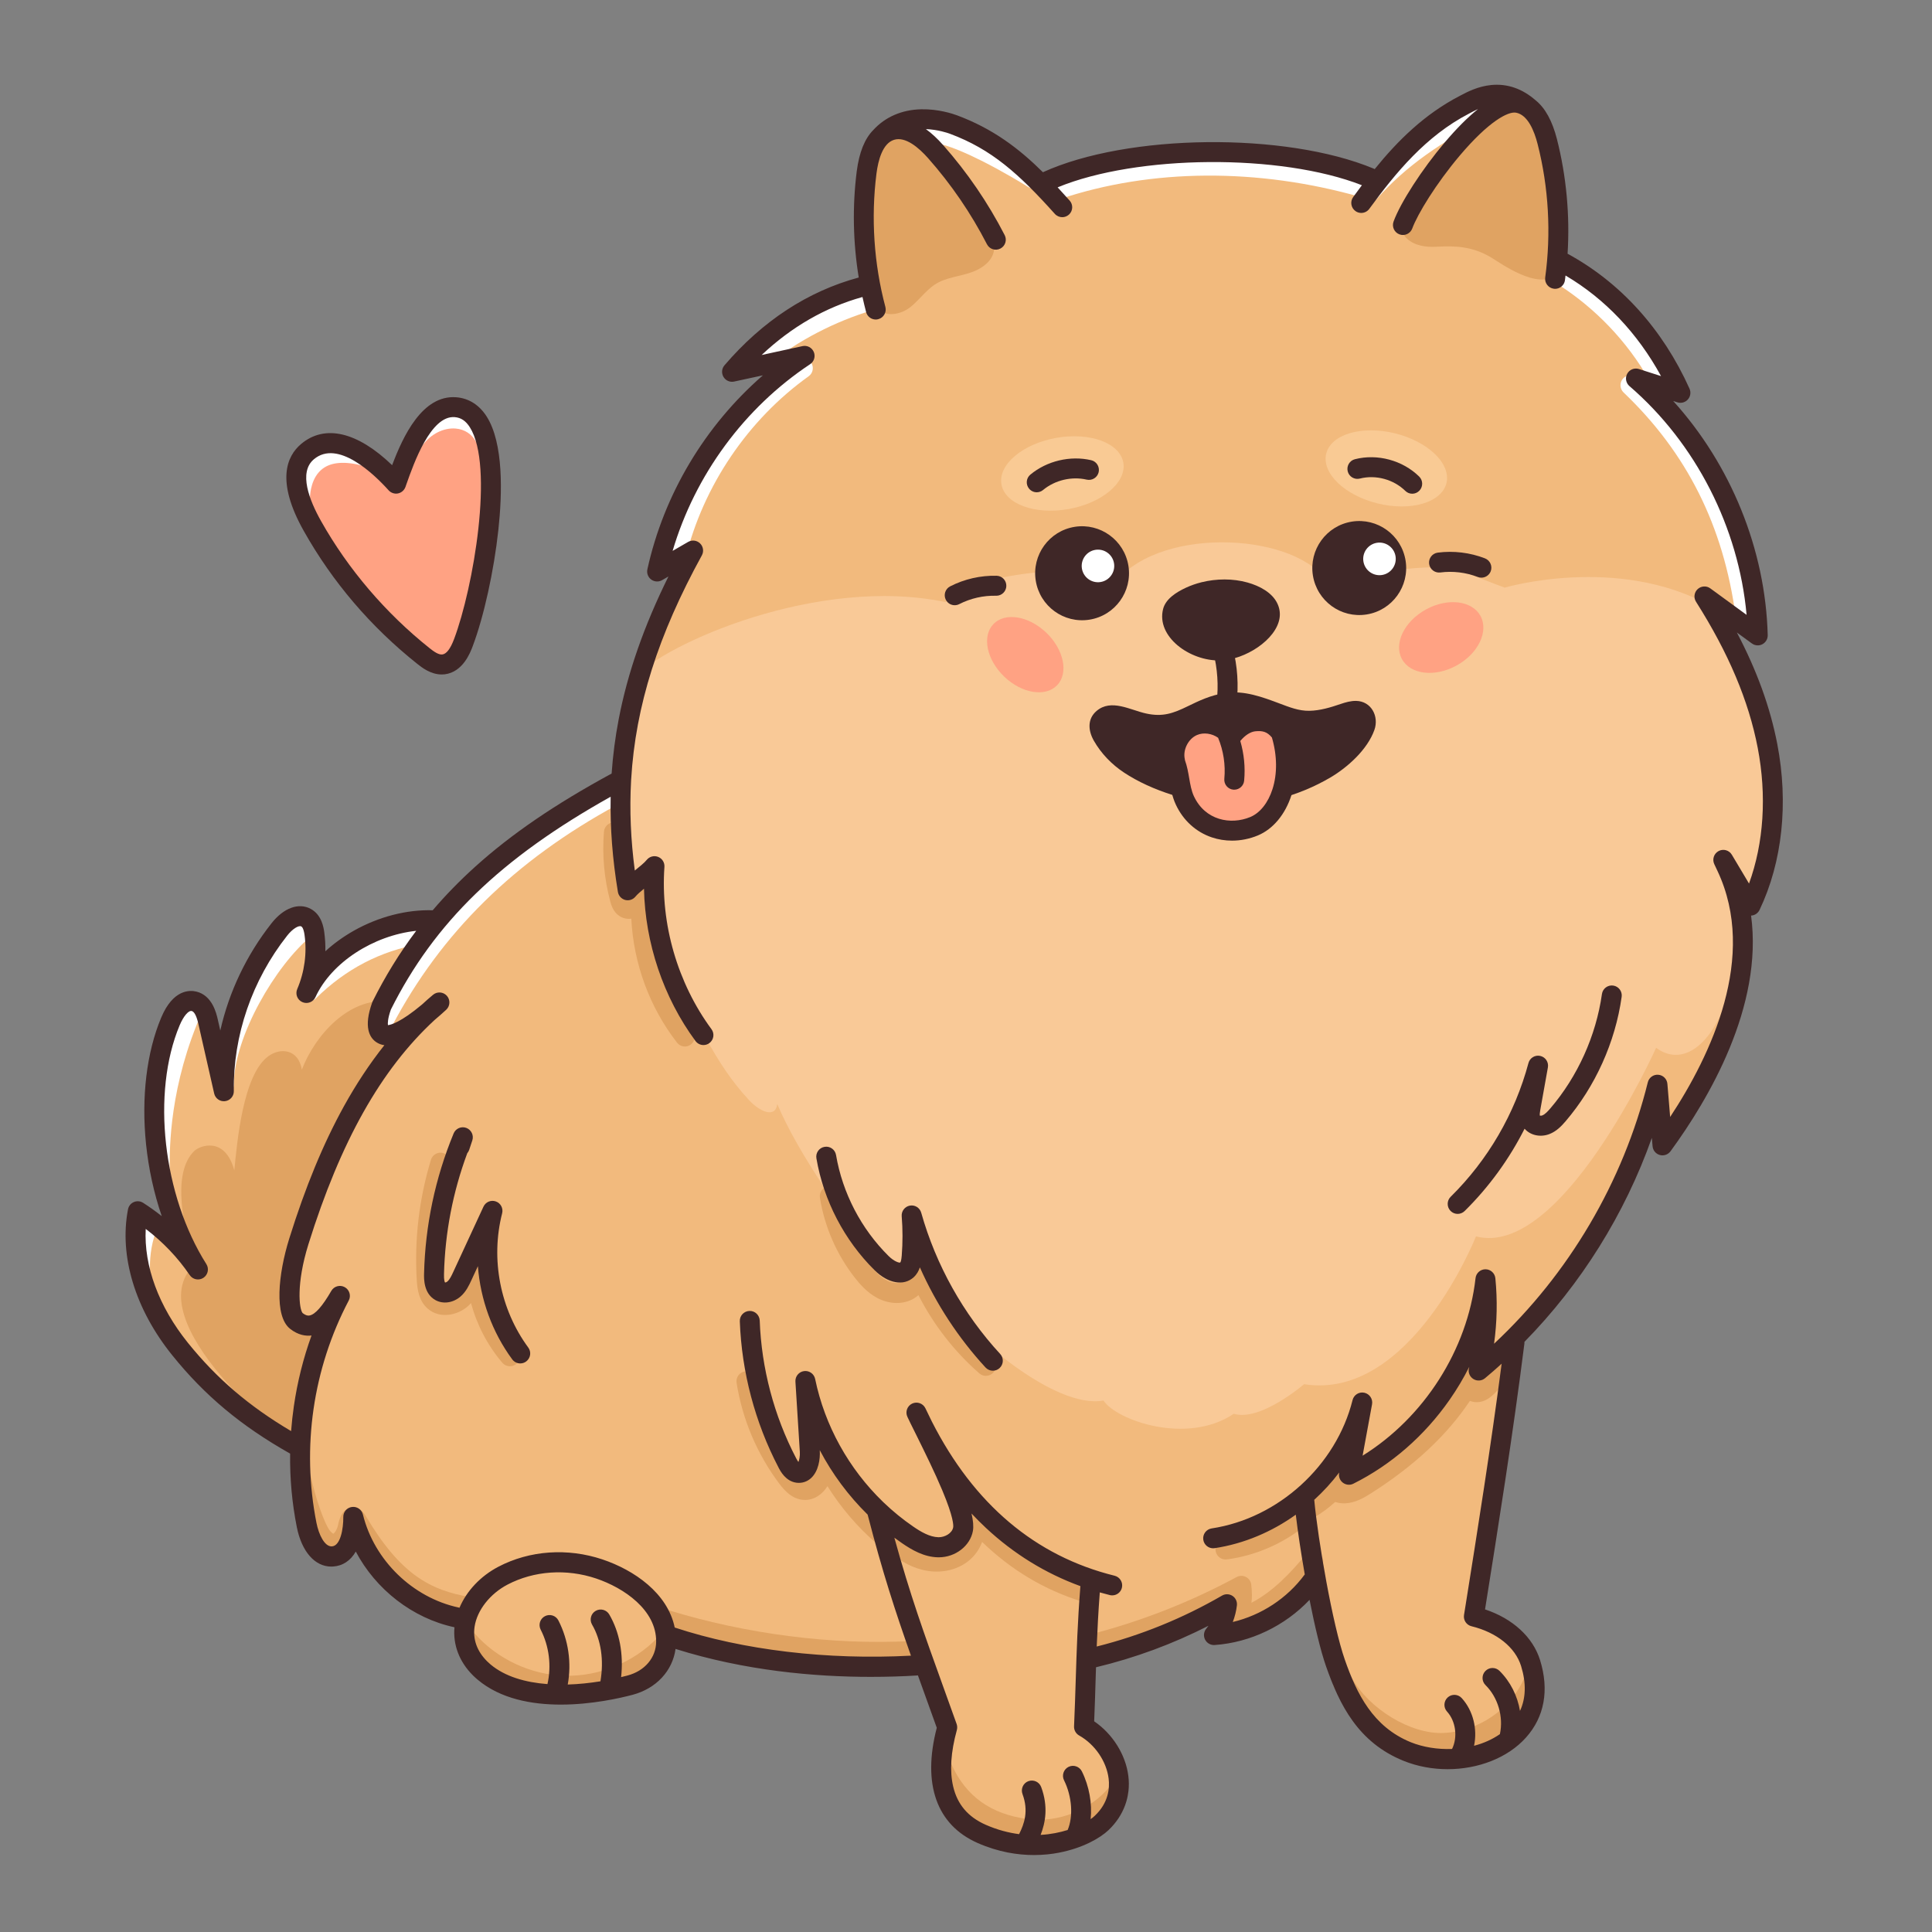<svg version="1.0" preserveAspectRatio="xMidYMid meet" height="500" viewBox="0 0 375 375" zoomAndPan="magnify" width="500" xmlns:xlink="http://www.w3.org/1999/xlink" xmlns="http://www.w3.org/2000/svg"><rect x="0" y="0" width="375" height="375" fill="#808080" stroke="none"/><defs><clipPath id="72e8fd521e"><path clip-rule="nonzero" d="M 24 16 L 347 16 L 347 360.113 L 24 360.113 Z M 24 16"></path></clipPath></defs><path fill-rule="nonzero" fill-opacity="1" d="M 202.32 35.355 C 202.32 35.355 183.953 17.266 173.086 24.91 C 162.219 32.551 168.516 55.551 168.516 55.551 C 168.516 55.551 157.922 58.789 153.414 62.172 C 148.914 65.551 143.562 70.68 143.562 70.68 L 151.551 70.68 C 151.551 70.68 137.727 81.27 133.574 92.43 C 129.422 103.59 127.797 110.004 127.797 110.004 L 131.805 108.629 C 131.805 108.629 125.109 128.859 123.895 132.875 C 122.68 136.887 120.578 151.5 120.578 151.5 C 120.578 151.5 96.27 165.949 90.035 173.152 C 83.797 180.355 70.516 194.059 73.527 199.914 C 74.641 202.074 84.23 194.82 84.23 194.82 C 84.23 194.82 65.148 219.715 60.477 233.754 C 55.805 247.793 53.961 254.758 57.715 255.547 C 61.465 256.336 64.184 253.828 64.184 253.828 C 64.184 253.828 58.191 271.086 58.25 283.496 C 58.305 295.91 62.426 303.227 64.539 302.266 C 66.652 301.305 68.047 298.738 68.047 298.738 C 68.047 298.738 74.926 307.949 79.652 310.238 C 84.383 312.531 90.102 314.492 90.102 314.492 C 90.102 314.492 89.172 319.797 92.602 323.688 C 96.031 327.57 111.188 329.461 118.289 327.66 C 125.383 325.859 128.969 321.074 128.969 321.074 L 129.293 317.871 C 129.293 317.871 145.855 322.965 160.352 323.688 C 174.848 324.41 177.883 323.426 177.883 323.426 L 179.633 323.688 L 183.852 335.434 C 183.852 335.434 177.594 357.664 198.148 358.152 C 218.703 358.641 218.195 346.242 217.176 343.996 C 216.152 341.746 210.211 335.09 210.211 335.09 L 210.895 321.074 L 237.941 312.848 L 236.543 316.238 C 236.543 316.238 243.508 315.871 246.711 314.105 C 249.914 312.34 255.449 306.945 255.449 306.945 C 255.449 306.945 259.477 323.09 261.516 328.594 C 263.555 334.098 274.098 343.66 284.43 341.254 C 294.758 338.848 296.711 333.891 297.715 330.035 C 298.715 326.18 296.371 319.797 293.297 317.445 C 290.223 315.102 286.18 313.242 286.18 313.242 L 293.824 261.902 L 312.68 234.344 L 321.289 212.359 L 322.59 221.129 C 322.59 221.129 334.844 205.418 336.539 195.305 C 338.234 185.188 337.289 172.609 337.289 172.609 L 340.711 173.332 C 340.711 173.332 345.98 152.199 342.699 144.016 C 339.422 135.836 333.598 120.469 333.598 120.469 L 340.445 122.914 C 340.445 122.914 341.309 104.441 332.492 92.039 C 323.676 79.625 319.605 74.273 319.605 74.273 L 326.195 76.391 C 326.195 76.391 318.332 62.012 312.617 57.613 C 306.902 53.215 302.707 50.75 302.707 50.75 C 302.707 50.75 301.102 21.934 293.996 18.539 C 286.887 15.137 265.879 35.355 265.879 35.355 C 265.879 35.355 241.387 27.82 227.09 29.988 C 212.77 32.16 202.32 35.355 202.32 35.355 Z M 202.32 35.355" fill="#f2ba7d"></path><path fill-rule="nonzero" fill-opacity="1" d="M 84.477 178.426 C 84.477 178.426 68.875 181.242 65.77 183.621 C 62.66 185.992 60.445 190.594 60.445 190.594 C 60.445 190.594 63.395 178.012 58.949 177.621 C 54.504 177.234 46.398 192.43 45.199 199.02 C 43.996 205.613 43.805 207.742 43.805 207.742 C 43.805 207.742 40.891 194.594 37.18 194.074 C 33.465 193.559 31.238 209.137 30.133 217.598 C 29.02 226.059 36.285 243.047 36.285 243.047 C 36.285 243.047 28.5 235.285 26.758 236.387 C 25.02 237.484 27.539 252.922 31.242 257.816 C 34.949 262.707 54.949 279.922 56.137 280.074 C 57.32 280.227 59.395 280.816 59.395 280.816 C 59.395 280.816 58.652 272.508 60.582 266.125 C 62.508 259.738 64.438 253.477 64.438 253.477 C 64.438 253.477 56.738 258.961 54.359 250.84 C 53.344 247.367 56.875 230.512 63.84 219.379 C 70.805 208.242 84.477 195.297 84.477 195.297 L 74.207 195.188 Z M 84.477 178.426" fill="#f2ba7d"></path><path fill-rule="nonzero" fill-opacity="1" d="M 334.488 166.898 C 334.523 166.926 339.27 177.145 339.785 175.785 C 351.605 144.648 332.602 117.934 331.957 117.574 C 313.926 107.598 292.055 114.059 292.055 114.059 C 292.055 114.059 289.199 113.008 283.801 110.867 C 278.379 108.723 263.109 111.715 257.797 113.309 C 252.301 103.562 225.785 101.84 216.68 112.793 C 207.527 108.379 186.156 112.512 183.562 116.875 C 158.672 111.645 128.805 125.086 123.117 131.539 C 120.449 145.293 121.312 171.723 121.34 172.301 C 128.059 164.09 124.984 172.836 130.035 187.242 C 131.777 192.211 134.355 196.836 136.938 201.414 C 139.508 205.984 141.809 209.668 145.383 213.527 C 147.426 215.742 150.508 217.156 150.871 214.293 C 154.766 223.617 164.477 237.934 172.215 246.082 C 175.227 249.25 178.402 245.539 179.152 242.371 C 180.324 244.578 181.758 246.523 182.594 248.867 C 183.379 251.051 184.898 253.133 186.055 255.148 C 187.852 258.281 204.508 273.621 214.191 271.84 C 216.66 275.656 230.387 280.551 239.473 274.41 C 244.609 276 253.117 268.672 253.117 268.672 C 273.859 271.938 286.488 239.98 286.488 239.98 C 303.078 244.324 321.453 203.379 321.453 203.379 C 331.211 210.586 342.172 188.02 334.488 166.898 Z M 334.488 166.898" fill="#f9c997"></path><path fill-rule="nonzero" fill-opacity="1" d="M 84.238 195.508 C 84.238 195.508 69.773 206.926 75.297 194.355 C 67.723 193.668 61.191 200.855 58.59 207.613 C 57.91 203.641 54.496 203.305 52.148 204.965 C 47.121 208.52 46.016 221.863 45.48 227.164 C 43.648 220.457 38.75 222.402 37.734 223.379 C 33.156 227.805 35.746 238.578 37.742 245.43 C 26.305 256.414 56.203 280.219 57.121 280.234 C 58.48 276.863 64.91 256.363 64.43 255.594 C 53.762 263.703 56.555 244.551 57.516 240.855 C 61.246 226.566 70.859 209.996 84.238 195.508 Z M 84.238 195.508" fill="#e0a362"></path><path fill-rule="nonzero" fill-opacity="1" d="M 83.031 254.016 C 85.383 256.055 88.895 255.32 90.934 253.43 C 91.105 253.266 91.27 253.102 91.426 252.93 C 92.566 257.168 94.645 261.156 97.5 264.508 C 97.883 264.957 98.426 265.188 98.973 265.188 C 99.422 265.188 99.867 265.039 100.23 264.723 C 101.039 264.027 101.137 262.805 100.441 261.992 C 96.828 257.754 94.66 252.359 94.324 246.793 C 94.27 245.871 93.566 245.113 92.664 244.992 C 91.75 244.867 90.871 245.395 90.57 246.27 C 90.027 247.809 89.418 249.555 88.305 250.594 C 87.469 251.367 86.16 251.609 85.562 251.086 C 84.973 250.57 84.82 249.348 84.75 248.215 C 84.312 240.77 85.184 233.375 87.352 226.234 C 87.66 225.211 87.086 224.133 86.062 223.816 C 85.039 223.508 83.961 224.086 83.648 225.109 C 81.348 232.688 80.422 240.539 80.891 248.441 C 81.004 250.379 81.348 252.559 83.031 254.016 Z M 83.031 254.016" fill="#e0a362"></path><path fill-rule="nonzero" fill-opacity="1" d="M 127.688 317.812 C 123.09 322.621 116.375 325.406 109.719 325.262 C 103.07 325.117 96.484 322.031 92.102 317.02 C 91.395 316.215 90.172 316.133 89.367 316.844 C 88.566 317.551 88.484 318.773 89.191 319.578 C 94.273 325.391 101.918 328.965 109.637 329.137 C 109.828 329.145 110.027 329.145 110.219 329.145 C 117.746 329.145 125.277 325.934 130.488 320.492 C 131.227 319.723 131.199 318.492 130.426 317.75 C 129.648 317.016 128.422 317.043 127.688 317.812 Z M 127.688 317.812" fill="#e0a362"></path><path fill-rule="nonzero" fill-opacity="1" d="M 218.223 346.387 C 217.395 345.715 216.18 345.836 215.5 346.668 C 211.691 351.363 205.375 353.871 199.391 353.066 C 192.316 352.109 187.527 348.684 184.742 342.586 C 184.297 341.609 183.152 341.184 182.176 341.633 C 181.203 342.078 180.777 343.227 181.223 344.199 C 184.559 351.5 190.492 355.773 198.867 356.91 C 199.773 357.031 200.695 357.094 201.605 357.094 C 208.027 357.094 214.441 354.125 218.504 349.113 C 219.176 348.277 219.055 347.059 218.223 346.387 Z M 218.223 346.387" fill="#e0a362"></path><path fill-rule="nonzero" fill-opacity="1" d="M 298.367 324.758 C 297.387 324.332 296.246 324.785 295.82 325.77 C 293.215 331.797 286.941 336.051 280.219 336.367 C 273.895 336.668 265.707 331.734 262.352 325.609 C 261.84 324.676 260.664 324.332 259.727 324.848 C 258.793 325.363 258.449 326.539 258.965 327.48 C 260.879 330.973 264.102 334.223 268.047 336.641 C 271.883 338.992 275.98 340.262 279.676 340.262 C 279.922 340.262 280.164 340.258 280.41 340.25 C 288.574 339.871 296.203 334.676 299.383 327.324 C 299.793 326.324 299.348 325.184 298.367 324.758 Z M 298.367 324.758" fill="#e0a362"></path><path fill-rule="nonzero" fill-opacity="1" d="M 187.973 302.988 C 189.203 302.012 190.109 300.707 190.629 299.289 C 196.223 304.711 202.711 308.594 209.977 310.848 C 210.168 310.91 210.359 310.938 210.547 310.938 C 211.371 310.938 212.137 310.402 212.391 309.57 C 212.707 308.547 212.137 307.461 211.117 307.145 C 203.094 304.656 196.098 300.004 190.312 293.316 C 189.695 292.602 188.652 292.438 187.852 292.926 C 187.047 293.414 186.703 294.41 187.055 295.289 C 187.645 296.801 187.012 298.801 185.574 299.941 C 184.16 301.062 182.004 301.449 179.941 300.945 C 178.027 300.48 176.145 299.324 174.355 297.523 C 173.965 297.125 173.441 296.941 172.93 296.953 C 172.852 296.855 172.762 296.762 172.66 296.672 C 167.754 292.438 163.75 287.086 161.066 281.18 C 160.66 280.293 159.672 279.848 158.746 280.129 C 157.82 280.41 157.242 281.332 157.395 282.293 C 157.602 283.574 157.812 284.891 157.504 285.949 C 157.301 286.645 156.707 287.258 156.25 287.258 C 156.242 287.258 156.23 287.258 156.223 287.258 C 155.527 287.223 154.652 286.055 154.363 285.668 C 150.43 280.445 147.809 274.266 146.789 267.801 C 146.625 266.742 145.629 266.02 144.578 266.191 C 143.523 266.355 142.801 267.355 142.973 268.406 C 144.09 275.496 146.965 282.273 151.281 288.004 C 152.332 289.402 153.82 291.016 156.031 291.133 C 158.031 291.234 159.672 290.004 160.605 288.457 C 163.215 292.625 166.445 296.41 170.148 299.605 C 170.512 299.922 170.965 300.074 171.41 300.074 C 171.434 300.074 171.453 300.074 171.473 300.074 C 171.523 300.137 171.57 300.195 171.633 300.254 C 173.93 302.562 176.422 304.059 179.035 304.699 C 182.258 305.516 185.613 304.871 187.973 302.988 Z M 187.973 302.988" fill="#e0a362"></path><path fill-rule="nonzero" fill-opacity="1" d="M 120.152 177.75 C 120.84 178.227 121.676 178.426 122.535 178.32 C 122.969 186.996 126.074 195.516 131.414 202.375 C 131.797 202.863 132.367 203.125 132.938 203.125 C 133.355 203.125 133.773 202.992 134.121 202.711 C 134.965 202.051 135.117 200.836 134.457 199.992 C 128.66 192.547 125.766 182.953 126.438 173.547 C 126.473 173.223 126.492 172.918 126.516 172.645 C 126.59 171.586 125.793 170.664 124.742 170.582 C 123.688 170.492 122.762 171.277 122.66 172.328 C 122.629 172.605 122.609 172.887 122.59 173.16 C 122.543 173.602 122.453 174.02 122.289 174.293 C 122.262 174.211 122.234 174.117 122.199 173.992 C 121.121 169.984 120.75 165.863 121.086 161.723 C 121.176 160.66 120.379 159.727 119.316 159.637 C 118.254 159.547 117.32 160.344 117.23 161.41 C 116.855 165.984 117.273 170.555 118.461 174.996 C 118.637 175.629 118.996 176.945 120.152 177.75 Z M 120.152 177.75" fill="#e0a362"></path><path fill-rule="nonzero" fill-opacity="1" d="M 165.895 247.973 C 166.902 249.266 168.312 250.879 170.238 251.918 C 172.426 253.086 174.902 253.23 176.879 252.305 C 177.395 252.062 177.859 251.746 178.266 251.383 C 181.203 257.133 185.23 262.324 190.086 266.57 C 190.449 266.895 190.91 267.051 191.355 267.051 C 191.898 267.051 192.434 266.824 192.812 266.391 C 193.512 265.586 193.43 264.363 192.625 263.656 C 187.039 258.762 182.637 252.531 179.898 245.629 C 179.516 244.66 178.43 244.168 177.449 244.523 C 176.469 244.883 175.941 245.945 176.262 246.941 C 176.461 247.555 175.961 248.453 175.234 248.797 C 174.375 249.203 173.16 249.086 172.062 248.504 C 170.773 247.809 169.719 246.586 168.941 245.59 C 165.832 241.602 163.77 236.859 162.965 231.871 C 162.793 230.812 161.805 230.09 160.75 230.262 C 159.695 230.434 158.98 231.426 159.145 232.484 C 160.051 238.117 162.383 243.473 165.895 247.973 Z M 165.895 247.973" fill="#e0a362"></path><path fill-rule="nonzero" fill-opacity="1" d="M 90.941 313.844 C 91.867 313.844 92.684 313.18 92.84 312.238 C 93.02 311.188 92.32 310.184 91.262 309.996 C 83.531 308.664 77.738 305.652 70.988 294.238 C 70.008 292.574 68.785 292.508 68.148 292.617 C 66.246 292.934 65.781 295.215 65.625 295.969 C 65.418 296.98 64.867 297.633 64.699 297.688 C 64.691 297.688 64.492 297.641 64.039 297.113 C 63.094 295.996 61.164 290.754 60.266 286.211 C 60.059 285.16 59.035 284.48 57.996 284.688 C 56.945 284.891 56.266 285.918 56.473 286.961 C 57.227 290.762 59.215 297.414 61.102 299.621 C 61.699 300.32 62.66 301.281 64.094 301.508 C 66.324 301.867 68.051 300.312 68.93 298.285 C 75.922 309.254 82.473 312.418 90.605 313.816 C 90.723 313.84 90.832 313.844 90.941 313.844 Z M 90.941 313.844" fill="#e0a362"></path><path fill-rule="nonzero" fill-opacity="1" d="M 176.676 318.539 C 161.484 319.316 144.785 317.172 129.648 312.504 C 128.629 312.188 127.543 312.766 127.234 313.785 C 126.918 314.809 127.496 315.895 128.512 316.203 C 141.98 320.359 156.66 322.566 170.508 322.566 C 172.648 322.566 174.773 322.512 176.867 322.41 C 177.93 322.355 178.754 321.445 178.699 320.375 C 178.648 319.301 177.738 318.477 176.676 318.539 Z M 176.676 318.539" fill="#e0a362"></path><path fill-rule="nonzero" fill-opacity="1" d="M 256.137 301.531 C 255.312 300.844 254.094 300.961 253.414 301.785 C 250.547 305.242 247.121 308.906 242.902 311.098 C 243.039 310.086 243.031 309.016 242.867 307.59 C 242.801 306.953 242.414 306.391 241.848 306.094 C 241.277 305.797 240.598 305.797 240.027 306.105 C 230.902 311.035 221.188 314.82 211.145 317.363 C 210.105 317.625 209.484 318.676 209.742 319.715 C 209.965 320.594 210.754 321.18 211.617 321.18 C 211.773 321.18 211.934 321.156 212.09 321.117 C 221.398 318.758 230.43 315.371 238.992 311.02 C 238.84 311.758 238.566 312.539 238.141 313.66 C 237.879 314.348 238.023 315.117 238.52 315.66 C 239.012 316.203 239.766 316.414 240.473 316.215 C 247.367 314.277 252.391 309.082 256.391 304.258 C 257.07 303.441 256.961 302.219 256.137 301.531 Z M 256.137 301.531" fill="#e0a362"></path><path fill-rule="nonzero" fill-opacity="1" d="M 237.879 302.699 C 237.961 302.699 238.051 302.691 238.133 302.684 C 244.211 301.879 250.059 299.168 254.594 295.043 C 254.73 294.918 254.848 294.773 254.938 294.625 C 254.941 294.617 254.957 294.617 254.965 294.609 C 256.465 293.738 257.871 292.699 259.164 291.531 C 259.719 291.711 260.301 291.801 260.871 291.801 C 260.953 291.801 261.035 291.801 261.117 291.793 C 263.047 291.703 264.637 290.781 266.105 289.855 C 274.477 284.547 280.906 278.527 285.305 271.91 C 285.727 272.074 286.18 272.164 286.633 272.164 C 286.648 272.164 286.66 272.164 286.676 272.164 C 288.203 272.145 289.316 271.23 290.113 270.441 C 291.594 268.969 292.852 267.293 293.844 265.457 C 294.352 264.516 294.008 263.34 293.07 262.832 C 292.129 262.324 290.957 262.668 290.449 263.609 C 289.832 264.742 289.098 265.801 288.254 266.77 C 288.426 266.414 288.598 266.055 288.762 265.691 C 289.199 264.715 288.766 263.566 287.793 263.129 C 286.82 262.688 285.672 263.121 285.234 264.098 C 285.215 264.137 285.191 264.188 285.172 264.227 C 284.898 264.074 284.59 263.992 284.254 263.984 C 284.246 263.984 284.246 263.984 284.238 263.984 C 283.176 263.984 282.312 264.844 282.305 265.91 C 282.297 266.789 282.289 267.848 282.629 268.922 C 278.531 275.414 272.301 281.34 264.035 286.574 C 263.664 286.809 263.301 287.035 262.938 287.234 C 262.992 287.152 263.047 287.078 263.102 286.996 C 263.699 286.109 263.473 284.906 262.586 284.301 C 261.703 283.703 260.5 283.93 259.898 284.816 C 259.594 285.258 259.277 285.688 258.949 286.102 C 258.531 285.738 257.961 285.559 257.371 285.656 C 256.316 285.828 255.602 286.824 255.773 287.883 C 255.844 288.293 255.965 288.672 256.129 289.023 C 255.156 289.859 254.113 290.609 253.008 291.25 C 252.727 291.414 252.5 291.641 252.336 291.902 C 252.211 291.973 252.09 292.055 251.98 292.156 C 248.02 295.758 242.918 298.129 237.613 298.828 C 236.555 298.969 235.809 299.941 235.945 301 C 236.09 301.992 236.926 302.699 237.879 302.699 Z M 237.879 302.699" fill="#e0a362"></path><path fill-rule="nonzero" fill-opacity="1" d="M 183.996 33.527 C 182.254 31.656 175.555 23.301 171.523 26.406 C 168.043 29.086 167.66 33.855 167.438 38.16 C 167.262 41.648 167.352 45.148 167.672 48.633 C 167.852 50.551 168.008 52.473 168.332 54.379 C 168.621 56.066 168.949 58.094 169.977 59.504 C 171.652 61.801 174.918 61.086 176.816 59.52 C 178.645 58.02 180.078 55.855 182.219 54.781 C 184.633 53.566 187.473 53.547 189.875 52.281 C 192.062 51.133 193.414 49.312 192.871 46.914 C 192.137 43.691 185.641 35.285 183.996 33.527 Z M 183.996 33.527" fill="#e0a362"></path><path fill-rule="nonzero" fill-opacity="1" d="M 302.324 46.309 C 302.008 44.219 303.387 22.938 293.969 20.613 C 292.398 20.227 288.879 21.547 287.504 22.414 C 282.133 25.816 275.703 34.688 272.828 40.324 C 271.855 42.242 271.512 44.879 273.098 46.328 C 274.605 47.711 276.816 48.012 278.859 47.891 C 282.676 47.664 285.879 47.883 289.379 49.945 C 291.129 50.977 298.621 56.5 302.113 53.242 C 302.875 52.535 302.668 51.242 302.652 50.199 C 302.641 48.895 302.516 47.594 302.324 46.309 Z M 302.324 46.309" fill="#e0a362"></path><path fill-rule="nonzero" fill-opacity="1" d="M 212.852 137.988 C 215.684 135.582 219.375 137.816 222.449 138.488 C 225.652 139.195 227.691 138.477 230.539 137.086 C 232.723 136.023 234.973 134.922 237.852 134.504 C 241.504 133.969 245.141 135.336 248.352 136.543 C 250.242 137.25 252.098 138.008 254.16 137.965 C 256.254 137.926 258.285 137.301 260.246 136.633 C 261.207 136.309 262.195 136.027 263.211 136.043 C 266.168 136.09 267.703 139.051 266.77 141.68 C 265.418 145.492 261.57 148.941 258.242 150.902 C 252.027 154.559 244.754 156.496 237.625 156.152 C 231.238 155.844 223.59 153.547 218.156 149.945 C 215.762 148.359 213.738 146.262 212.309 143.762 C 211.227 141.855 210.992 139.566 212.852 137.988 Z M 212.852 137.988" fill="#3f2727"></path><path fill-rule="nonzero" fill-opacity="1" d="M 218.031 89.77 C 217.344 85.965 211.5 83.824 204.969 85 C 198.438 86.176 193.695 90.219 194.383 94.031 C 195.066 97.84 200.914 99.977 207.445 98.801 C 213.977 97.625 218.719 93.586 218.031 89.77 Z M 218.031 89.77" fill="#f9ca94"></path><path fill-rule="nonzero" fill-opacity="1" d="M 270.746 84.105 C 271.512 84.293 272.262 84.523 272.992 84.793 C 273.723 85.066 274.418 85.375 275.086 85.719 C 275.754 86.062 276.375 86.438 276.949 86.84 C 277.527 87.246 278.047 87.672 278.512 88.121 C 278.977 88.57 279.375 89.031 279.711 89.508 C 280.047 89.984 280.309 90.465 280.504 90.949 C 280.695 91.434 280.812 91.914 280.855 92.391 C 280.898 92.863 280.863 93.324 280.754 93.773 C 280.645 94.219 280.461 94.645 280.207 95.047 C 279.949 95.449 279.625 95.82 279.23 96.16 C 278.836 96.504 278.379 96.809 277.863 97.074 C 277.348 97.344 276.781 97.566 276.16 97.75 C 275.543 97.934 274.883 98.074 274.188 98.164 C 273.488 98.258 272.766 98.301 272.016 98.301 C 271.266 98.297 270.504 98.25 269.73 98.152 C 268.957 98.055 268.188 97.914 267.422 97.723 C 266.656 97.535 265.906 97.309 265.18 97.035 C 264.449 96.766 263.75 96.457 263.082 96.113 C 262.418 95.77 261.797 95.395 261.219 94.988 C 260.645 94.586 260.121 94.156 259.656 93.711 C 259.191 93.262 258.793 92.797 258.457 92.32 C 258.125 91.848 257.859 91.367 257.668 90.879 C 257.473 90.395 257.355 89.914 257.316 89.441 C 257.273 88.965 257.305 88.504 257.414 88.059 C 257.523 87.609 257.707 87.184 257.965 86.785 C 258.219 86.383 258.547 86.012 258.938 85.668 C 259.332 85.328 259.789 85.023 260.305 84.754 C 260.82 84.488 261.391 84.262 262.008 84.078 C 262.629 83.895 263.285 83.758 263.984 83.664 C 264.68 83.574 265.406 83.527 266.152 83.531 C 266.902 83.531 267.664 83.582 268.438 83.68 C 269.211 83.777 269.98 83.918 270.746 84.105 Z M 270.746 84.105" fill="#f9ca94"></path><path fill-rule="nonzero" fill-opacity="1" d="M 238.93 143.012 C 238.93 143.012 242.148 140.75 244.996 141.047 C 247.844 141.34 249.16 143.102 249.227 147.539 C 249.289 151.98 246.531 162.742 238.133 161.414 C 229.734 160.09 227.953 146.305 227.953 146.305 C 227.953 146.305 231.254 139.078 235.258 140.234 C 239.266 141.391 238.93 143.012 238.93 143.012 Z M 238.93 143.012" fill="#ffa283"></path><path fill-rule="nonzero" fill-opacity="1" d="M 247.93 117.129 C 246.938 115.035 244.516 113.727 242.129 113.062 C 239.293 112.27 236.117 112.293 233.195 113.02 C 232.152 113.281 231.145 113.633 230.184 114.078 C 228.371 114.922 226.266 116.215 225.758 118.203 C 224.391 123.535 230.883 128.359 236.918 128.195 C 241.598 128.07 247.762 124.195 248.371 119.906 C 248.516 118.859 248.316 117.934 247.93 117.129 Z M 247.93 117.129" fill="#3f2727"></path><path fill-rule="nonzero" fill-opacity="1" d="M 203.082 122.801 C 206.5 126.07 207.445 130.641 205.195 132.996 C 202.945 135.355 198.348 134.613 194.926 131.34 C 191.508 128.07 190.562 123.5 192.812 121.145 C 195.062 118.785 199.656 119.527 203.082 122.801 Z M 203.082 122.801" fill="#ffa283"></path><path fill-rule="nonzero" fill-opacity="1" d="M 287.359 119.547 C 285.715 116.547 280.973 115.988 276.762 118.305 C 272.555 120.621 270.477 124.93 272.121 127.934 C 273.77 130.938 278.512 131.492 282.723 129.176 C 286.93 126.859 289 122.551 287.359 119.547 Z M 287.359 119.547" fill="#ffa283"></path><path fill-rule="nonzero" fill-opacity="1" d="M 219.027 109.832 C 218.23 104.855 213.566 101.469 208.598 102.258 C 203.629 103.055 200.25 107.727 201.039 112.703 C 201.832 117.68 206.5 121.066 211.465 120.277 C 216.434 119.488 219.816 114.805 219.027 109.832 Z M 219.027 109.832" fill="#3f2727"></path><path fill-rule="nonzero" fill-opacity="1" d="M 272.824 108.82 C 272.027 103.844 267.363 100.457 262.395 101.246 C 257.426 102.043 254.043 106.719 254.832 111.691 C 255.629 116.668 260.293 120.059 265.262 119.266 C 270.23 118.477 273.613 113.797 272.824 108.82 Z M 272.824 108.82" fill="#3f2727"></path><path fill-rule="nonzero" fill-opacity="1" d="M 270.875 107.98 C 270.602 106.258 268.98 105.082 267.258 105.355 C 265.535 105.633 264.363 107.254 264.637 108.98 C 264.914 110.703 266.531 111.879 268.254 111.605 C 269.977 111.328 271.148 109.707 270.875 107.98 Z M 270.875 107.98" fill="#ffffff"></path><path fill-rule="nonzero" fill-opacity="1" d="M 216.234 109.352 C 215.961 107.625 214.34 106.449 212.617 106.723 C 210.895 107 209.723 108.621 209.996 110.348 C 210.273 112.07 211.891 113.246 213.613 112.973 C 215.336 112.695 216.508 111.074 216.234 109.352 Z M 216.234 109.352" fill="#ffffff"></path><path fill-rule="nonzero" fill-opacity="1" d="M 59.656 87.688 C 55.484 90.727 59.094 100.168 63.422 106.691 C 70.316 117.074 82.227 129.855 86.082 128.957 C 90.297 127.973 92.855 114.875 94.508 105.164 C 95.914 96.883 97.555 79.441 88.23 78.473 C 81.281 77.75 77.938 87.922 76.793 93.434 C 74.906 90.945 66.523 82.68 59.656 87.688 Z M 59.656 87.688" fill="#ffa283"></path><path fill-rule="nonzero" fill-opacity="1" d="M 201.566 32.969 C 200.445 32.281 196.477 29.863 192.215 27.719 C 184.598 23.891 181.688 23.738 180.172 23.961 C 179.117 24.109 178.383 25.094 178.535 26.152 C 178.684 27.211 179.664 27.945 180.723 27.793 C 181.43 27.691 183.789 27.824 190.484 31.184 C 194.609 33.25 198.457 35.594 199.543 36.27 C 199.855 36.469 200.207 36.559 200.559 36.559 C 201.207 36.559 201.84 36.227 202.203 35.637 C 202.754 34.723 202.473 33.527 201.566 32.969 Z M 201.566 32.969" fill="#ffffff"></path><path fill-rule="nonzero" fill-opacity="1" d="M 287.82 19.168 C 278.477 23.652 271.184 28.738 265.59 34.668 C 265.508 34.633 265.426 34.598 265.336 34.57 C 255.258 31.684 245.008 30.215 234.875 30.199 C 234.828 30.199 234.773 30.199 234.723 30.199 C 224.109 30.199 213.93 31.809 204.473 34.984 C 203.461 35.32 202.918 36.418 203.254 37.438 C 203.527 38.246 204.277 38.758 205.086 38.758 C 205.289 38.758 205.496 38.723 205.703 38.652 C 223.41 32.707 244.152 32.562 264.117 38.246 C 264.219 38.434 264.355 38.613 264.527 38.762 C 264.898 39.086 265.352 39.246 265.805 39.246 C 266.34 39.246 266.875 39.023 267.258 38.586 C 272.645 32.461 279.922 27.25 289.496 22.652 C 290.457 22.195 290.867 21.031 290.406 20.07 C 289.941 19.113 288.789 18.711 287.82 19.168 Z M 287.82 19.168" fill="#ffffff"></path><path fill-rule="nonzero" fill-opacity="1" d="M 168.227 56.5 C 160.453 58.832 152.969 62.719 146.598 67.75 C 145.758 68.41 145.613 69.633 146.273 70.473 C 146.656 70.961 147.219 71.207 147.797 71.207 C 148.215 71.207 148.641 71.07 148.992 70.797 C 154.988 66.066 162.02 62.406 169.332 60.219 C 170.355 59.91 170.938 58.832 170.629 57.809 C 170.328 56.777 169.25 56.191 168.227 56.5 Z M 168.227 56.5" fill="#ffffff"></path><path fill-rule="nonzero" fill-opacity="1" d="M 154.711 69.883 C 142.199 78.824 132.93 92.531 129.277 107.496 C 129.023 108.531 129.664 109.582 130.699 109.836 C 130.852 109.871 131.008 109.895 131.16 109.895 C 132.031 109.895 132.82 109.301 133.039 108.414 C 136.469 94.34 145.184 81.449 156.957 73.035 C 157.828 72.418 158.027 71.207 157.41 70.336 C 156.793 69.461 155.582 69.262 154.711 69.883 Z M 154.711 69.883" fill="#ffffff"></path><path fill-rule="nonzero" fill-opacity="1" d="M 321.773 74.707 C 322.105 74.707 322.434 74.625 322.734 74.445 C 323.66 73.91 323.984 72.727 323.449 71.801 C 318.859 63.805 312.34 56.953 304.582 51.992 C 303.684 51.414 302.484 51.684 301.914 52.582 C 301.336 53.484 301.605 54.688 302.504 55.258 C 309.734 59.891 315.82 66.281 320.094 73.738 C 320.449 74.355 321.102 74.707 321.773 74.707 Z M 321.773 74.707" fill="#ffffff"></path><path fill-rule="nonzero" fill-opacity="1" d="M 340.727 119.062 C 339.539 110.23 337.117 102.016 333.52 94.656 C 329.699 86.82 324.41 79.66 317.805 73.367 C 317.027 72.629 315.805 72.656 315.066 73.434 C 314.332 74.211 314.359 75.434 315.133 76.176 C 327.414 87.879 334.531 102.078 336.883 119.582 C 337.012 120.559 337.844 121.262 338.797 121.262 C 338.887 121.262 338.969 121.254 339.059 121.238 C 340.129 121.094 340.871 120.117 340.727 119.062 Z M 340.727 119.062" fill="#ffffff"></path><path fill-rule="nonzero" fill-opacity="1" d="M 117.871 152.84 C 104.039 160.352 92.812 169.414 83.934 180.273 C 83.566 179.543 82.762 179.098 81.91 179.23 C 72.875 180.637 65.254 184.484 58.613 190.996 C 57.852 191.742 57.836 192.965 58.586 193.738 C 58.961 194.121 59.461 194.32 59.969 194.32 C 60.457 194.32 60.945 194.137 61.32 193.77 C 67.152 188.055 73.809 184.598 81.637 183.207 C 78.297 187.621 75.312 192.312 72.676 197.316 C 72.176 198.266 72.539 199.434 73.484 199.934 C 73.773 200.086 74.082 200.16 74.387 200.16 C 75.078 200.16 75.75 199.785 76.102 199.133 C 85.629 181.051 99.895 167.023 119.723 156.254 C 120.66 155.746 121.012 154.57 120.496 153.629 C 119.984 152.68 118.809 152.328 117.871 152.84 Z M 117.871 152.84" fill="#ffffff"></path><path fill-rule="nonzero" fill-opacity="1" d="M 60.395 181.711 C 61.219 181.027 61.344 179.812 60.664 178.98 C 59.984 178.156 58.77 178.031 57.938 178.715 C 50.234 185.043 41.582 199.941 41.52 210.414 C 41.516 211.488 42.379 212.359 43.441 212.359 C 43.449 212.359 43.449 212.359 43.457 212.359 C 44.52 212.359 45.383 211.5 45.391 210.438 C 45.445 201.16 53.5 187.371 60.395 181.711 Z M 60.395 181.711" fill="#ffffff"></path><path fill-rule="nonzero" fill-opacity="1" d="M 38.297 193.742 C 37.324 193.309 36.176 193.75 35.746 194.727 C 30.188 207.242 29.246 218.086 29.098 223.863 C 29.297 224.777 29.625 225.672 29.805 226.594 C 29.898 227.117 29.961 227.637 30.105 228.152 C 30.133 228.25 30.168 228.352 30.199 228.449 C 30.234 228.52 30.27 228.586 30.305 228.656 C 30.523 228.738 30.758 228.785 31.004 228.785 L 31.012 228.785 C 32.082 228.777 32.938 227.906 32.938 226.84 C 32.918 222.863 32.863 210.746 39.277 196.305 C 39.711 195.324 39.27 194.184 38.297 193.742 Z M 38.297 193.742" fill="#ffffff"></path><path fill-rule="nonzero" fill-opacity="1" d="M 29.598 236.051 C 28.637 235.582 27.477 235.98 27.012 236.941 C 25.609 239.816 25.18 243.691 25.234 246.359 C 25.254 247.418 26.117 248.254 27.168 248.254 C 27.184 248.254 27.195 248.254 27.211 248.254 C 28.281 248.234 29.125 247.348 29.102 246.277 C 29.043 243.492 29.59 240.496 30.488 238.641 C 30.957 237.68 30.559 236.523 29.598 236.051 Z M 29.598 236.051" fill="#ffffff"></path><path fill-rule="nonzero" fill-opacity="1" d="M 70.199 86.477 C 70.16 86.438 70.133 86.395 70.109 86.355 C 66.051 85.523 62.75 86.031 60.293 87.887 C 58.098 89.543 56.703 92.277 56.367 95.508 C 56.645 95.988 56.746 96.5 56.848 97.035 C 56.945 97.508 57.094 97.906 57.355 98.312 C 57.418 98.402 57.48 98.492 57.543 98.582 C 57.742 98.656 57.953 98.699 58.172 98.703 C 58.188 98.703 58.199 98.703 58.215 98.703 C 59.262 98.703 60.121 97.867 60.148 96.809 C 60.176 95.59 60.473 92.602 62.617 90.98 C 64.332 89.68 66.953 89.488 70.406 90.395 C 71.441 90.672 72.5 90.051 72.766 89.016 C 72.809 88.848 72.828 88.676 72.828 88.512 C 71.977 87.82 71.004 87.27 70.199 86.477 Z M 70.199 86.477" fill="#ffffff"></path><path fill-rule="nonzero" fill-opacity="1" d="M 94.77 82.48 C 94.742 82.43 94.727 82.383 94.719 82.34 C 93.227 80.582 91.125 79.504 88.738 79.309 C 85.625 79.062 82.426 80.355 80.066 82.754 C 79.906 83.523 79.504 84.219 79.172 84.938 C 79.004 85.316 78.863 85.73 78.754 86.148 C 78.887 86.402 79.07 86.629 79.316 86.809 C 79.66 87.062 80.066 87.191 80.469 87.191 C 81.062 87.191 81.645 86.926 82.027 86.41 C 83.641 84.23 86.102 82.992 88.438 83.18 C 90.207 83.324 91.641 84.277 92.469 85.879 C 92.965 86.828 94.129 87.199 95.078 86.707 C 95.598 86.438 95.941 85.957 96.066 85.426 C 95.68 84.418 95.277 83.422 94.77 82.48 Z M 94.77 82.48" fill="#ffffff"></path><path fill-rule="nonzero" fill-opacity="1" d="M 211.797 89.324 C 207.734 88.383 203.211 89.453 199.996 92.121 C 199.172 92.801 199.055 94.023 199.742 94.848 C 200.125 95.309 200.672 95.551 201.23 95.551 C 201.66 95.551 202.102 95.406 202.465 95.102 C 204.77 93.191 208.016 92.422 210.93 93.098 C 211.973 93.336 213.008 92.684 213.25 91.648 C 213.484 90.602 212.84 89.562 211.797 89.324 Z M 211.797 89.324" fill="#3f2727"></path><path fill-rule="nonzero" fill-opacity="1" d="M 262.992 89.133 C 261.957 89.391 261.332 90.449 261.59 91.488 C 261.852 92.527 262.902 93.152 263.945 92.891 C 267.023 92.105 270.488 93.043 272.762 95.273 C 273.137 95.645 273.625 95.832 274.113 95.832 C 274.613 95.832 275.113 95.641 275.492 95.246 C 276.238 94.484 276.227 93.254 275.465 92.504 C 272.254 89.344 267.355 88.02 262.992 89.133 Z M 262.992 89.133" fill="#3f2727"></path><path fill-rule="nonzero" fill-opacity="1" d="M 236.273 135.039 C 236.199 136.105 236.996 137.031 238.066 137.113 C 238.113 137.113 238.16 137.121 238.211 137.121 C 239.211 137.121 240.062 136.344 240.137 135.328 C 240.41 131.625 239.992 127.941 238.895 124.387 C 238.578 123.363 237.496 122.793 236.48 123.109 C 235.457 123.426 234.891 124.512 235.203 125.527 C 236.129 128.57 236.5 131.855 236.273 135.039 Z M 236.273 135.039" fill="#3f2727"></path><path fill-rule="nonzero" fill-opacity="1" d="M 250.465 141.621 C 250.449 141.582 250.438 141.547 250.422 141.508 C 250.414 141.477 250.402 141.457 250.387 141.43 C 250.375 141.395 250.359 141.367 250.34 141.336 C 250.324 141.305 250.312 141.277 250.293 141.246 C 250.277 141.219 250.266 141.195 250.242 141.168 C 250.223 141.137 250.203 141.105 250.184 141.074 C 250.176 141.059 250.168 141.051 250.16 141.039 C 247.918 138.105 245.387 137.91 243.43 138.062 C 241.688 138.199 240.254 139.02 239.164 139.934 C 239.137 139.879 239.109 139.816 239.074 139.762 C 238.578 138.852 237.469 138.504 236.551 138.941 C 234.684 138.305 232.59 138.309 230.758 139.113 C 228.562 140.078 226.945 142.105 226.305 144.391 C 226.141 144.461 225.984 144.559 225.84 144.676 C 225.008 145.348 224.887 146.57 225.566 147.402 C 226.441 148.48 226.703 149.965 227.004 151.684 C 227.258 153.148 227.527 154.668 228.219 156.156 C 229.652 159.238 232.137 161.496 235.219 162.535 C 236.48 162.961 237.805 163.168 239.137 163.168 C 240.816 163.168 242.52 162.832 244.137 162.164 C 247.086 160.941 249.469 158.09 250.668 154.336 C 251.898 150.508 251.82 146 250.469 141.648 C 250.469 141.645 250.469 141.629 250.465 141.621 Z M 246.992 153.16 C 246.141 155.828 244.562 157.809 242.664 158.59 C 238.891 160.152 233.922 159.258 231.727 154.527 C 231.254 153.504 231.039 152.301 230.82 151.023 C 230.629 149.918 230.422 148.73 230.004 147.566 C 229.996 147.492 229.984 147.418 229.969 147.34 C 229.566 145.547 230.637 143.41 232.316 142.676 C 233.605 142.105 235.266 142.363 236.434 143.203 C 237.469 145.703 237.895 148.473 237.641 151.16 C 237.539 152.227 238.32 153.176 239.383 153.273 C 239.445 153.277 239.508 153.277 239.566 153.277 C 240.555 153.277 241.395 152.527 241.488 151.527 C 241.734 148.949 241.469 146.316 240.742 143.82 C 241.676 142.695 242.75 142.008 243.734 141.934 C 245.035 141.828 245.906 141.992 246.875 143.141 C 247.902 146.641 247.945 150.18 246.992 153.16 Z M 246.992 153.16" fill="#3f2727"></path><path fill-rule="nonzero" fill-opacity="1" d="M 193.441 111.754 C 190.328 111.68 187.207 112.387 184.426 113.809 C 183.473 114.297 183.098 115.465 183.582 116.414 C 183.926 117.09 184.605 117.473 185.305 117.473 C 185.602 117.473 185.902 117.406 186.184 117.262 C 188.391 116.133 190.871 115.57 193.348 115.633 C 193.359 115.633 193.379 115.633 193.395 115.633 C 194.445 115.633 195.301 114.793 195.328 113.742 C 195.355 112.668 194.512 111.781 193.441 111.754 Z M 193.441 111.754" fill="#3f2727"></path><path fill-rule="nonzero" fill-opacity="1" d="M 286.848 111.996 C 287.074 112.086 287.312 112.125 287.539 112.125 C 288.316 112.125 289.047 111.652 289.344 110.891 C 289.727 109.895 289.234 108.773 288.238 108.379 C 285.332 107.254 282.152 106.867 279.066 107.266 C 278.008 107.406 277.254 108.375 277.391 109.438 C 277.531 110.496 278.496 111.246 279.559 111.117 C 282.008 110.801 284.535 111.102 286.848 111.996 Z M 286.848 111.996" fill="#3f2727"></path><path fill-rule="nonzero" fill-opacity="1" d="M 313.125 191.297 C 312.066 191.145 311.086 191.879 310.934 192.945 C 309.789 201.035 306.242 208.902 300.945 215.109 C 300.457 215.672 299.902 216.297 299.348 216.504 C 299.168 216.574 298.969 216.559 298.867 216.531 C 298.84 216.359 298.875 215.996 298.969 215.445 L 300.445 207.188 C 300.629 206.16 299.973 205.18 298.961 204.953 C 297.953 204.727 296.938 205.336 296.672 206.34 C 294.035 216.176 288.816 225.148 281.57 232.297 C 280.809 233.047 280.801 234.277 281.551 235.039 C 281.926 235.426 282.43 235.617 282.93 235.617 C 283.414 235.617 283.91 235.43 284.289 235.059 C 289.02 230.387 292.945 224.977 295.922 219.082 C 297.02 220.352 298.949 220.801 300.711 220.133 C 302.117 219.598 303.086 218.559 303.883 217.633 C 309.652 210.871 313.523 202.301 314.762 193.488 C 314.914 192.43 314.18 191.449 313.125 191.297 Z M 313.125 191.297" fill="#3f2727"></path><path fill-rule="nonzero" fill-opacity="1" d="M 178.809 235.391 C 178.539 234.43 177.586 233.828 176.605 234.008 C 175.625 234.188 174.938 235.082 175.02 236.07 C 175.227 238.605 175.227 241.176 175.027 243.711 C 174.945 244.715 174.809 244.977 174.734 245.047 C 174.719 245.059 174.711 245.059 174.711 245.059 C 174.527 245.137 173.551 244.859 172.477 243.797 C 167.152 238.531 163.527 231.562 162.273 224.18 C 162.094 223.129 161.094 222.414 160.043 222.602 C 158.992 222.777 158.281 223.781 158.465 224.836 C 159.859 233.012 163.871 240.723 169.766 246.559 C 172.359 249.121 175.398 249.672 177.332 247.926 C 177.957 247.363 178.328 246.66 178.547 245.996 C 181.703 253.105 186.027 259.711 191.293 265.43 C 191.68 265.844 192.195 266.055 192.715 266.055 C 193.18 266.055 193.656 265.883 194.023 265.539 C 194.809 264.812 194.855 263.586 194.137 262.805 C 186.965 255.031 181.676 245.555 178.809 235.391 Z M 178.809 235.391" fill="#3f2727"></path><g clip-path="url(#72e8fd521e)"><path fill-rule="nonzero" fill-opacity="1" d="M 344.973 144.434 C 343.605 137.328 341.027 130.18 337.129 122.773 L 340.039 124.895 C 340.637 125.328 341.426 125.391 342.078 125.047 C 342.727 124.703 343.133 124.016 343.113 123.281 C 342.68 106.629 335.941 90.176 324.766 77.832 L 325.582 78.094 C 326.309 78.328 327.105 78.109 327.613 77.539 C 328.121 76.969 328.246 76.148 327.938 75.449 C 322.73 63.883 314.551 54.836 304.266 49.25 C 304.734 41.793 304.031 34.191 302.199 26.996 C 301.301 23.484 299.93 20.977 298.098 19.5 C 295.484 17.203 292.57 16.195 289.434 16.504 C 286.848 16.758 284.746 17.871 283.613 18.469 C 283.512 18.523 283.41 18.578 283.32 18.621 C 276.5 22.16 271.285 27.312 266.828 32.824 C 266.758 32.785 266.684 32.742 266.602 32.715 C 249.426 25.594 218.855 25.938 202.43 33.43 C 197.82 28.859 192.758 24.984 185.711 22.367 C 184.93 22.078 182.109 21.137 178.801 21.211 C 175.035 21.301 171.832 22.695 169.512 25.23 C 167.836 26.914 166.762 29.594 166.293 33.246 C 165.43 40.043 165.566 47.051 166.68 53.863 C 156.793 56.543 148.031 62.266 140.621 70.906 C 140.078 71.539 140.004 72.445 140.43 73.16 C 140.852 73.875 141.691 74.238 142.5 74.059 L 148.078 72.852 C 136.867 82.602 128.855 95.934 125.656 110.512 C 125.492 111.262 125.785 112.035 126.402 112.492 C 127.023 112.945 127.852 112.992 128.512 112.605 L 129.746 111.895 C 124.984 121.52 121.812 130.625 120.094 139.582 C 119.418 143.074 118.969 146.586 118.715 150.145 C 107.695 156.129 99.254 161.895 92.215 168.246 C 89.246 170.926 86.508 173.73 83.988 176.68 C 78.922 176.535 73.5 177.93 68.684 180.645 C 66.641 181.801 64.781 183.145 63.152 184.637 C 63.18 183.414 63.105 182.184 62.941 180.961 C 62.824 180.121 62.48 177.578 60.305 176.41 C 57.965 175.152 55.059 176.219 52.711 179.195 C 47.84 185.371 44.449 192.52 42.758 200.023 L 42.27 197.875 C 42.008 196.719 41.211 193.207 38.105 192.465 C 36.82 192.156 33.598 192.031 31.297 197.496 C 28.453 204.258 27.41 212.992 28.348 222.098 C 28.848 226.902 29.887 231.633 31.395 236.051 C 30.234 235.129 29.027 234.262 27.777 233.465 C 27.238 233.121 26.562 233.066 25.973 233.32 C 25.383 233.574 24.961 234.105 24.844 234.738 C 23.102 243.801 26.234 254.133 33.453 263.078 C 39.758 270.898 46.816 276.789 56.312 282.145 C 56.25 286.941 56.676 291.711 57.609 296.398 C 58.559 301.172 61.109 304.074 64.312 304.074 C 64.43 304.074 64.547 304.066 64.664 304.059 C 66.543 303.938 68.051 302.906 69.055 301.16 C 72.938 308.5 80.047 314.102 88.211 315.852 C 87.902 319.27 89.156 322.559 91.797 325.191 C 92.086 325.48 92.395 325.762 92.711 326.023 C 97.137 329.754 103.215 330.863 108.848 330.863 C 114.844 330.863 120.332 329.609 122.773 328.965 C 127.379 327.742 130.535 324.324 131.125 320.059 C 144.605 324.293 158.129 325.48 169.023 325.48 C 172.277 325.48 175.289 325.379 178 325.211 C 178.055 325.211 178.113 325.199 178.168 325.191 C 178.594 326.375 179.027 327.582 179.48 328.836 C 180.223 330.883 180.996 333.039 181.828 335.363 C 178.98 346.297 181.793 354.227 189.777 357.734 C 193.812 359.508 197.559 360.062 200.695 360.062 C 202.539 360.062 204.172 359.871 205.516 359.609 C 210.156 358.723 213.543 356.766 215.164 355.223 C 218.133 352.398 219.5 348.668 219.012 344.723 C 218.5 340.578 215.945 336.531 212.379 334.105 C 212.496 331.309 212.578 328.73 212.652 326.23 C 212.68 325.355 212.707 324.484 212.734 323.617 C 220.316 321.797 227.637 319.098 234.566 315.559 C 234.43 315.75 234.285 315.941 234.133 316.129 C 233.641 316.727 233.551 317.559 233.906 318.25 C 234.266 318.938 234.992 319.352 235.762 319.297 C 242.723 318.809 249.395 315.586 254.184 310.527 C 255.191 315.633 256.324 320.402 257.387 323.441 C 259.98 330.848 263.594 338.203 272.41 341.77 C 275.137 342.875 278.078 343.398 280.988 343.398 C 286.887 343.398 292.645 341.219 296.184 337.266 C 299.773 333.262 300.727 328.066 298.934 322.25 C 297.551 317.762 293.609 314.16 288.246 312.383 L 288.254 312.328 C 290.797 296.383 293.68 278.309 295.883 260.785 C 295.895 260.672 295.895 260.562 295.895 260.453 C 306.879 249.258 315.383 235.652 320.621 220.863 L 320.762 222.477 C 320.828 223.281 321.383 223.961 322.16 224.18 C 322.934 224.402 323.766 224.113 324.246 223.461 C 331.648 213.344 342.25 195.359 339.883 177.715 C 340.59 177.684 341.219 177.258 341.527 176.617 C 345.953 167.332 347.176 155.902 344.973 144.434 Z M 36.477 260.645 C 30.805 253.602 27.91 245.711 28.285 238.531 C 31.613 241.059 34.531 244.117 36.82 247.492 C 37.418 248.367 38.598 248.605 39.484 248.023 C 40.367 247.438 40.621 246.254 40.055 245.363 C 31.602 232.016 29.379 212.086 34.871 199.008 C 35.621 197.227 36.59 196.094 37.211 196.238 C 37.562 196.32 38.07 196.82 38.504 198.734 L 41.57 212.242 C 41.789 213.211 42.703 213.859 43.684 213.734 C 44.664 213.617 45.406 212.773 45.383 211.785 C 45.234 200.98 48.918 190.258 55.75 181.594 C 56.738 180.336 57.965 179.543 58.48 179.82 C 58.613 179.887 58.934 180.191 59.113 181.484 C 59.602 185.027 59.105 188.664 57.691 191.984 C 57.273 192.961 57.719 194.086 58.688 194.512 C 59.656 194.938 60.785 194.512 61.227 193.551 C 64.332 186.789 72.512 181.559 80.785 180.672 C 77.574 184.926 74.777 189.469 72.332 194.363 C 72.301 194.43 72.273 194.5 72.246 194.566 C 70.523 199.352 71.73 201.406 73.039 202.285 C 73.508 202.602 74.027 202.793 74.605 202.871 C 71.777 206.43 69.156 210.383 66.762 214.711 C 62.75 221.969 59.285 230.359 56.156 240.367 C 53.98 247.336 53.184 255.465 56.312 257.926 C 57.91 259.184 59.406 259.348 60.465 259.223 C 58.867 263.637 57.719 268.227 57.035 272.953 C 56.801 274.562 56.629 276.164 56.504 277.773 C 48.328 272.941 42.078 267.586 36.477 260.645 Z M 121.793 325.219 C 121.391 325.328 120.977 325.434 120.559 325.527 C 121.047 321.047 120.258 316.801 118.262 313.371 C 117.727 312.449 116.539 312.133 115.613 312.672 C 114.688 313.207 114.379 314.395 114.914 315.324 C 116.668 318.332 117.238 322.223 116.547 326.34 C 114.461 326.676 112.32 326.902 110.199 326.965 C 110.969 322.773 110.336 318.328 108.387 314.531 C 107.902 313.578 106.734 313.207 105.781 313.695 C 104.828 314.184 104.457 315.352 104.941 316.305 C 106.598 319.527 107.062 323.352 106.262 326.883 C 101.953 326.559 98 325.418 95.199 323.055 C 94.969 322.855 94.742 322.648 94.527 322.438 C 92.578 320.492 91.75 318.168 92.121 315.723 C 92.602 312.547 95.113 309.344 98.523 307.562 C 103.66 304.879 109.926 304.445 115.703 306.383 C 121.113 308.203 127.418 312.504 127.359 318.648 C 127.336 321.754 125.148 324.332 121.793 325.219 Z M 215.184 345.219 C 215.418 347.121 215.148 349.926 212.508 352.434 C 212.289 352.648 212.016 352.867 211.691 353.094 C 212.008 350.082 211.426 346.715 209.992 343.824 C 209.516 342.867 208.352 342.477 207.398 342.949 C 206.445 343.426 206.051 344.594 206.527 345.547 C 208.082 348.676 208.352 352.594 207.227 355.203 C 205.695 355.684 203.926 356.043 201.984 356.152 C 202.91 353.801 203.5 350.66 202.094 346.867 C 201.723 345.863 200.605 345.355 199.602 345.727 C 198.602 346.098 198.094 347.219 198.465 348.223 C 199.68 351.492 198.828 353.988 197.805 356.008 C 195.746 355.738 193.574 355.176 191.344 354.195 C 187.906 352.684 185.832 350.254 185.012 346.77 C 184.305 343.773 184.543 340.086 185.723 335.805 C 185.828 335.418 185.812 335.012 185.684 334.633 C 184.777 332.094 183.926 329.742 183.129 327.527 C 179.328 316.988 176.633 309.504 173.594 298.465 C 174.074 298.824 174.562 299.172 175.062 299.516 C 177.004 300.852 179.352 302.219 182.074 302.273 C 182.129 302.273 182.176 302.273 182.23 302.273 C 185.441 302.273 188.324 300.047 188.84 297.152 C 188.996 296.266 188.887 295.125 188.57 293.77 C 189.477 294.742 190.41 295.668 191.363 296.562 C 196.758 301.594 202.902 305.387 209.703 307.867 C 209.148 314.973 208.977 320.395 208.797 326.121 C 208.707 328.945 208.617 331.863 208.473 335.082 C 208.441 335.809 208.824 336.496 209.457 336.855 C 212.523 338.578 214.766 341.863 215.184 345.219 Z M 284.445 311.723 L 284.164 313.469 C 284.008 314.465 284.637 315.414 285.613 315.652 C 290.523 316.855 294.125 319.75 295.246 323.391 C 296.258 326.684 296.184 329.59 295.031 332.086 C 294.543 329.18 293.172 326.414 291.059 324.32 C 290.297 323.562 289.078 323.57 288.32 324.332 C 287.566 325.098 287.574 326.32 288.336 327.074 C 290.766 329.48 291.855 333.254 291.129 336.594 C 289.633 337.637 287.918 338.379 286.113 338.855 C 286.793 335.625 285.953 332.051 283.727 329.605 C 283.004 328.812 281.781 328.754 280.992 329.473 C 280.207 330.195 280.148 331.418 280.863 332.207 C 282.578 334.094 282.965 337.176 281.844 339.473 C 279.012 339.582 276.199 339.117 273.859 338.176 C 266.469 335.184 263.328 328.711 261.035 322.16 C 258.668 315.406 255.82 298.906 255.094 291.113 C 256.863 289.496 258.492 287.723 259.938 285.812 L 259.926 285.902 C 259.793 286.625 260.074 287.359 260.664 287.801 C 261.25 288.238 262.039 288.316 262.688 287.984 C 270.031 284.32 276.492 278.688 281.371 271.691 C 282.805 269.637 284.082 267.492 285.191 265.285 C 285.172 265.375 285.152 265.465 285.125 265.555 C 284.918 266.363 285.262 267.215 285.977 267.664 C 286.684 268.109 287.602 268.047 288.238 267.512 C 289.336 266.598 290.414 265.656 291.469 264.695 C 289.379 280.77 286.77 297.141 284.445 311.723 Z M 339.484 171.496 L 336.148 165.902 C 335.621 165.016 334.488 164.699 333.582 165.188 C 332.672 165.676 332.301 166.789 332.738 167.723 L 333.379 169.086 C 341.164 185.66 332.141 204.727 324.176 216.801 L 323.641 210.383 C 323.566 209.434 322.812 208.684 321.871 208.609 C 320.926 208.531 320.066 209.152 319.84 210.07 C 315.051 229.41 304.535 247.238 289.996 260.816 C 290.578 256.617 290.668 252.363 290.25 248.117 C 290.152 247.129 289.332 246.371 288.336 246.367 C 288.328 246.367 288.328 246.367 288.32 246.367 C 287.34 246.367 286.512 247.109 286.402 248.082 C 284.836 262.02 276.383 275.152 264.48 282.547 L 266.312 272.578 C 266.504 271.547 265.84 270.555 264.816 270.328 C 263.793 270.109 262.785 270.734 262.531 271.754 C 259.363 284.465 248.117 294.707 235.184 296.664 C 234.129 296.824 233.398 297.812 233.559 298.871 C 233.703 299.832 234.523 300.52 235.465 300.52 C 235.562 300.52 235.656 300.512 235.754 300.5 C 241.449 299.641 246.848 297.34 251.512 294 C 251.902 297.305 252.52 301.414 253.254 305.594 C 253.242 305.605 253.227 305.621 253.223 305.633 C 249.844 310.23 244.809 313.516 239.285 314.828 C 239.684 313.789 239.953 312.703 240.082 311.605 C 240.164 310.875 239.836 310.16 239.227 309.762 C 238.613 309.359 237.824 309.336 237.195 309.707 C 229.57 314.121 221.402 317.441 212.871 319.59 C 213.004 316.355 213.176 312.965 213.469 309.082 C 214.113 309.27 214.758 309.441 215.418 309.605 C 215.574 309.648 215.727 309.66 215.883 309.66 C 216.754 309.66 217.543 309.07 217.758 308.191 C 218.012 307.152 217.379 306.102 216.344 305.848 C 200.961 302.039 189.039 291.973 180.867 275.91 C 180.406 274.977 179.98 274.102 179.625 273.352 C 179.164 272.391 178.02 271.98 177.051 272.434 C 176.09 272.887 175.672 274.039 176.125 275.004 C 176.523 275.855 176.934 276.695 177.352 277.52 C 177.531 277.875 177.711 278.238 177.895 278.617 C 179.473 281.812 181.441 285.793 182.902 289.285 C 185.105 294.535 185.07 296.102 185.012 296.453 C 184.805 297.613 183.41 298.375 182.211 298.375 C 182.191 298.375 182.168 298.375 182.148 298.375 C 180.441 298.336 178.703 297.305 177.238 296.293 C 175.219 294.906 173.32 293.359 171.555 291.668 C 171.508 291.613 171.453 291.566 171.391 291.512 C 164.762 285.105 160.086 276.723 158.219 267.656 C 158.012 266.66 157.074 265.992 156.062 266.129 C 155.055 266.27 154.328 267.156 154.391 268.172 L 155.246 281.793 C 155.301 282.637 155.137 283.379 154.973 283.773 C 154.863 283.633 154.719 283.402 154.52 283.023 C 150.238 274.809 147.797 265.574 147.461 256.316 C 147.418 255.246 146.52 254.406 145.457 254.453 C 144.387 254.496 143.555 255.391 143.598 256.461 C 143.953 266.297 146.547 276.094 151.098 284.816 C 151.48 285.559 152.504 287.516 154.59 287.793 C 155.652 287.93 156.676 287.605 157.457 286.871 C 158.844 285.574 159.227 283.262 159.117 281.539 L 159.109 281.461 C 161.539 286.09 164.68 290.32 168.406 293.984 C 171.324 305.277 173.766 312.738 176.816 321.363 C 160.512 322.223 144.27 320.293 130.961 315.902 C 129.582 309.219 123.082 304.746 116.938 302.684 C 110.164 300.41 102.805 300.926 96.738 304.102 C 93.266 305.914 90.562 308.816 89.184 312.066 C 89.137 312.051 89.086 312.039 89.039 312.023 C 80.102 310.113 72.621 302.852 70.441 293.957 C 70.207 293 69.293 292.375 68.32 292.5 C 67.344 292.625 66.617 293.461 66.633 294.445 C 66.66 296.68 66.098 300.047 64.43 300.148 C 63.004 300.238 61.871 297.855 61.426 295.594 C 58.516 280.961 60.746 265.629 67.688 252.434 C 68.184 251.5 67.832 250.344 66.914 249.836 C 65.992 249.328 64.828 249.648 64.305 250.562 C 62.598 253.52 61.184 255.129 60.094 255.332 C 59.93 255.367 59.496 255.449 58.742 254.867 C 58.07 254.109 57.453 249.246 59.867 241.5 C 66.105 221.543 73.926 207.617 84.34 197.992 C 85.059 197.387 85.809 196.727 86.598 196.004 C 87.371 195.297 87.441 194.094 86.75 193.297 C 86.055 192.508 84.855 192.41 84.051 193.09 C 83.324 193.695 82.609 194.328 81.906 194.98 C 77.754 198.457 75.852 198.926 75.297 198.98 C 75.25 198.629 75.242 197.734 75.867 195.957 C 84.305 179.078 97.164 166.59 118.527 154.645 C 118.41 160.625 118.879 166.75 119.934 173.117 C 120.059 173.875 120.613 174.48 121.348 174.68 C 122.082 174.871 122.863 174.617 123.344 174.027 C 123.688 173.602 124.32 173.059 124.996 172.5 C 125.219 183.035 128.758 193.598 134.988 202.051 C 135.363 202.566 135.953 202.844 136.543 202.844 C 136.941 202.844 137.348 202.719 137.691 202.465 C 138.547 201.832 138.734 200.617 138.094 199.758 C 131.508 190.824 128.18 179.34 128.965 168.262 C 129.023 167.414 128.531 166.633 127.742 166.32 C 126.953 166.012 126.062 166.246 125.527 166.906 C 125.074 167.469 124.133 168.227 123.223 168.961 C 123.223 168.961 123.223 168.961 123.215 168.961 C 122.426 162.996 122.18 157.238 122.492 151.559 C 122.508 151.473 122.508 151.387 122.508 151.301 C 123.352 136.977 127.789 123.164 136.23 107.797 C 136.648 107.035 136.512 106.086 135.887 105.48 C 135.27 104.867 134.32 104.754 133.566 105.184 L 130.555 106.926 C 134.898 92.219 144.449 79.18 157.242 70.691 C 158.02 70.176 158.32 69.18 157.957 68.32 C 157.594 67.461 156.676 66.98 155.762 67.18 L 147.832 68.906 C 153.656 63.422 160.215 59.648 167.406 57.648 C 167.625 58.633 167.859 59.613 168.113 60.582 C 168.344 61.449 169.129 62.02 169.977 62.02 C 170.145 62.02 170.309 62 170.48 61.949 C 171.508 61.676 172.125 60.609 171.852 59.578 C 169.629 51.223 169.031 42.273 170.121 33.699 C 170.453 31.086 171.316 27.836 173.523 27.141 C 175.77 26.434 178.375 28.703 180.168 30.73 C 184.641 35.793 188.48 41.402 191.57 47.414 C 192.055 48.363 193.223 48.742 194.176 48.246 C 195.125 47.758 195.5 46.59 195.008 45.637 C 191.77 39.34 187.746 33.457 183.062 28.16 C 181.938 26.887 180.816 25.852 179.715 25.059 C 182.047 25.148 183.961 25.809 184.352 25.953 C 192.469 28.965 197.777 33.746 204.742 41.512 C 205.125 41.938 205.656 42.156 206.184 42.156 C 206.645 42.156 207.102 41.992 207.473 41.664 C 208.27 40.949 208.332 39.727 207.617 38.93 C 206.836 38.062 206.066 37.203 205.285 36.363 C 220.695 30.008 248.562 29.773 264.344 35.953 C 263.766 36.715 263.203 37.484 262.648 38.254 C 262.023 39.121 262.215 40.332 263.082 40.961 C 263.422 41.211 263.82 41.332 264.211 41.332 C 264.809 41.332 265.398 41.059 265.785 40.531 C 270.902 33.52 276.77 26.398 285.105 22.07 C 285.199 22.023 285.309 21.961 285.426 21.898 C 285.844 21.68 286.34 21.418 286.887 21.168 C 284.898 22.75 282.73 24.922 280.402 27.672 C 276.012 32.859 271.84 39.312 270.488 43.004 C 270.121 44.008 270.633 45.121 271.637 45.492 C 272.637 45.863 273.75 45.348 274.121 44.344 C 275.141 41.566 278.723 35.656 283.355 30.18 C 288.934 23.59 292.711 21.582 294.262 21.871 C 296.547 22.297 297.805 25.418 298.449 27.961 C 300.59 36.336 301.098 45.293 299.922 53.855 C 299.777 54.914 300.52 55.891 301.578 56.039 C 301.664 56.055 301.754 56.062 301.844 56.062 C 302.797 56.062 303.629 55.359 303.758 54.383 C 303.801 54.082 303.836 53.781 303.867 53.477 C 311.523 57.992 317.852 64.66 322.406 73 L 318.125 71.629 C 317.246 71.344 316.293 71.723 315.848 72.527 C 315.402 73.332 315.578 74.34 316.273 74.941 C 329.156 86.031 337.48 102.395 339.012 119.344 L 331.969 114.203 C 331.223 113.652 330.188 113.723 329.508 114.352 C 328.828 114.992 328.699 116.023 329.199 116.805 C 335.496 126.73 339.414 136 341.172 145.156 C 342.953 154.434 342.344 163.641 339.484 171.496 Z M 339.484 171.496" fill="#3f2727"></path></g><path fill-rule="nonzero" fill-opacity="1" d="M 97.465 235.5 C 97.711 234.531 97.184 233.527 96.242 233.199 C 95.305 232.859 94.262 233.301 93.844 234.207 L 87.977 246.887 C 87.652 247.59 87.316 248.309 86.871 248.707 C 86.688 248.875 86.48 248.938 86.383 248.941 C 86.324 248.848 86.145 248.469 86.18 247.312 C 86.379 239.254 87.902 231.363 90.699 223.832 C 90.859 223.645 90.988 223.426 91.07 223.18 L 91.676 221.352 C 92.004 220.359 91.48 219.289 90.508 218.922 C 89.535 218.559 88.441 219.039 88.047 220.004 C 84.469 228.676 82.543 237.836 82.309 247.219 C 82.289 248.172 82.215 251.066 84.512 252.344 C 86.02 253.184 87.996 252.887 89.438 251.609 C 90.48 250.68 91.035 249.484 91.48 248.523 L 92.758 245.762 C 93.254 252.25 95.535 258.578 99.426 263.855 C 99.805 264.371 100.395 264.641 100.984 264.641 C 101.383 264.641 101.789 264.516 102.129 264.262 C 102.988 263.621 103.172 262.414 102.535 261.555 C 97.086 254.145 95.188 244.414 97.465 235.5 Z M 97.465 235.5" fill="#3f2727"></path><path fill-rule="nonzero" fill-opacity="1" d="M 80.973 128.84 C 81.844 129.535 83.578 130.914 85.727 130.914 C 85.918 130.914 86.109 130.902 86.309 130.883 C 89.863 130.453 91.297 126.648 91.762 125.398 C 93.918 119.672 95.867 110.836 96.73 102.875 C 97.508 95.688 97.746 86.031 94.473 80.863 C 93.039 78.602 91.004 77.305 88.574 77.109 C 81.98 76.59 78.215 84.699 76.113 90.293 C 69.371 83.797 63.008 82.293 58.406 86.211 C 55.656 88.555 53.516 93.379 58.961 103.055 C 64.531 112.965 71.941 121.645 80.973 128.84 Z M 60.902 89.164 C 65.562 85.199 72.621 92.047 75.434 95.172 C 75.895 95.68 76.582 95.906 77.246 95.777 C 77.91 95.645 78.461 95.164 78.695 94.527 L 78.891 93.969 C 80.305 89.969 83.598 80.594 88.258 80.965 C 89.48 81.062 90.41 81.688 91.199 82.934 C 95.957 90.438 91.867 114.133 88.141 124.031 C 87.426 125.926 86.66 126.938 85.848 127.031 C 85.137 127.113 84.238 126.496 83.371 125.801 C 74.859 119.012 67.578 110.492 62.324 101.152 C 60.031 97.082 57.926 91.695 60.902 89.164 Z M 60.902 89.164" fill="#3f2727"></path></svg>